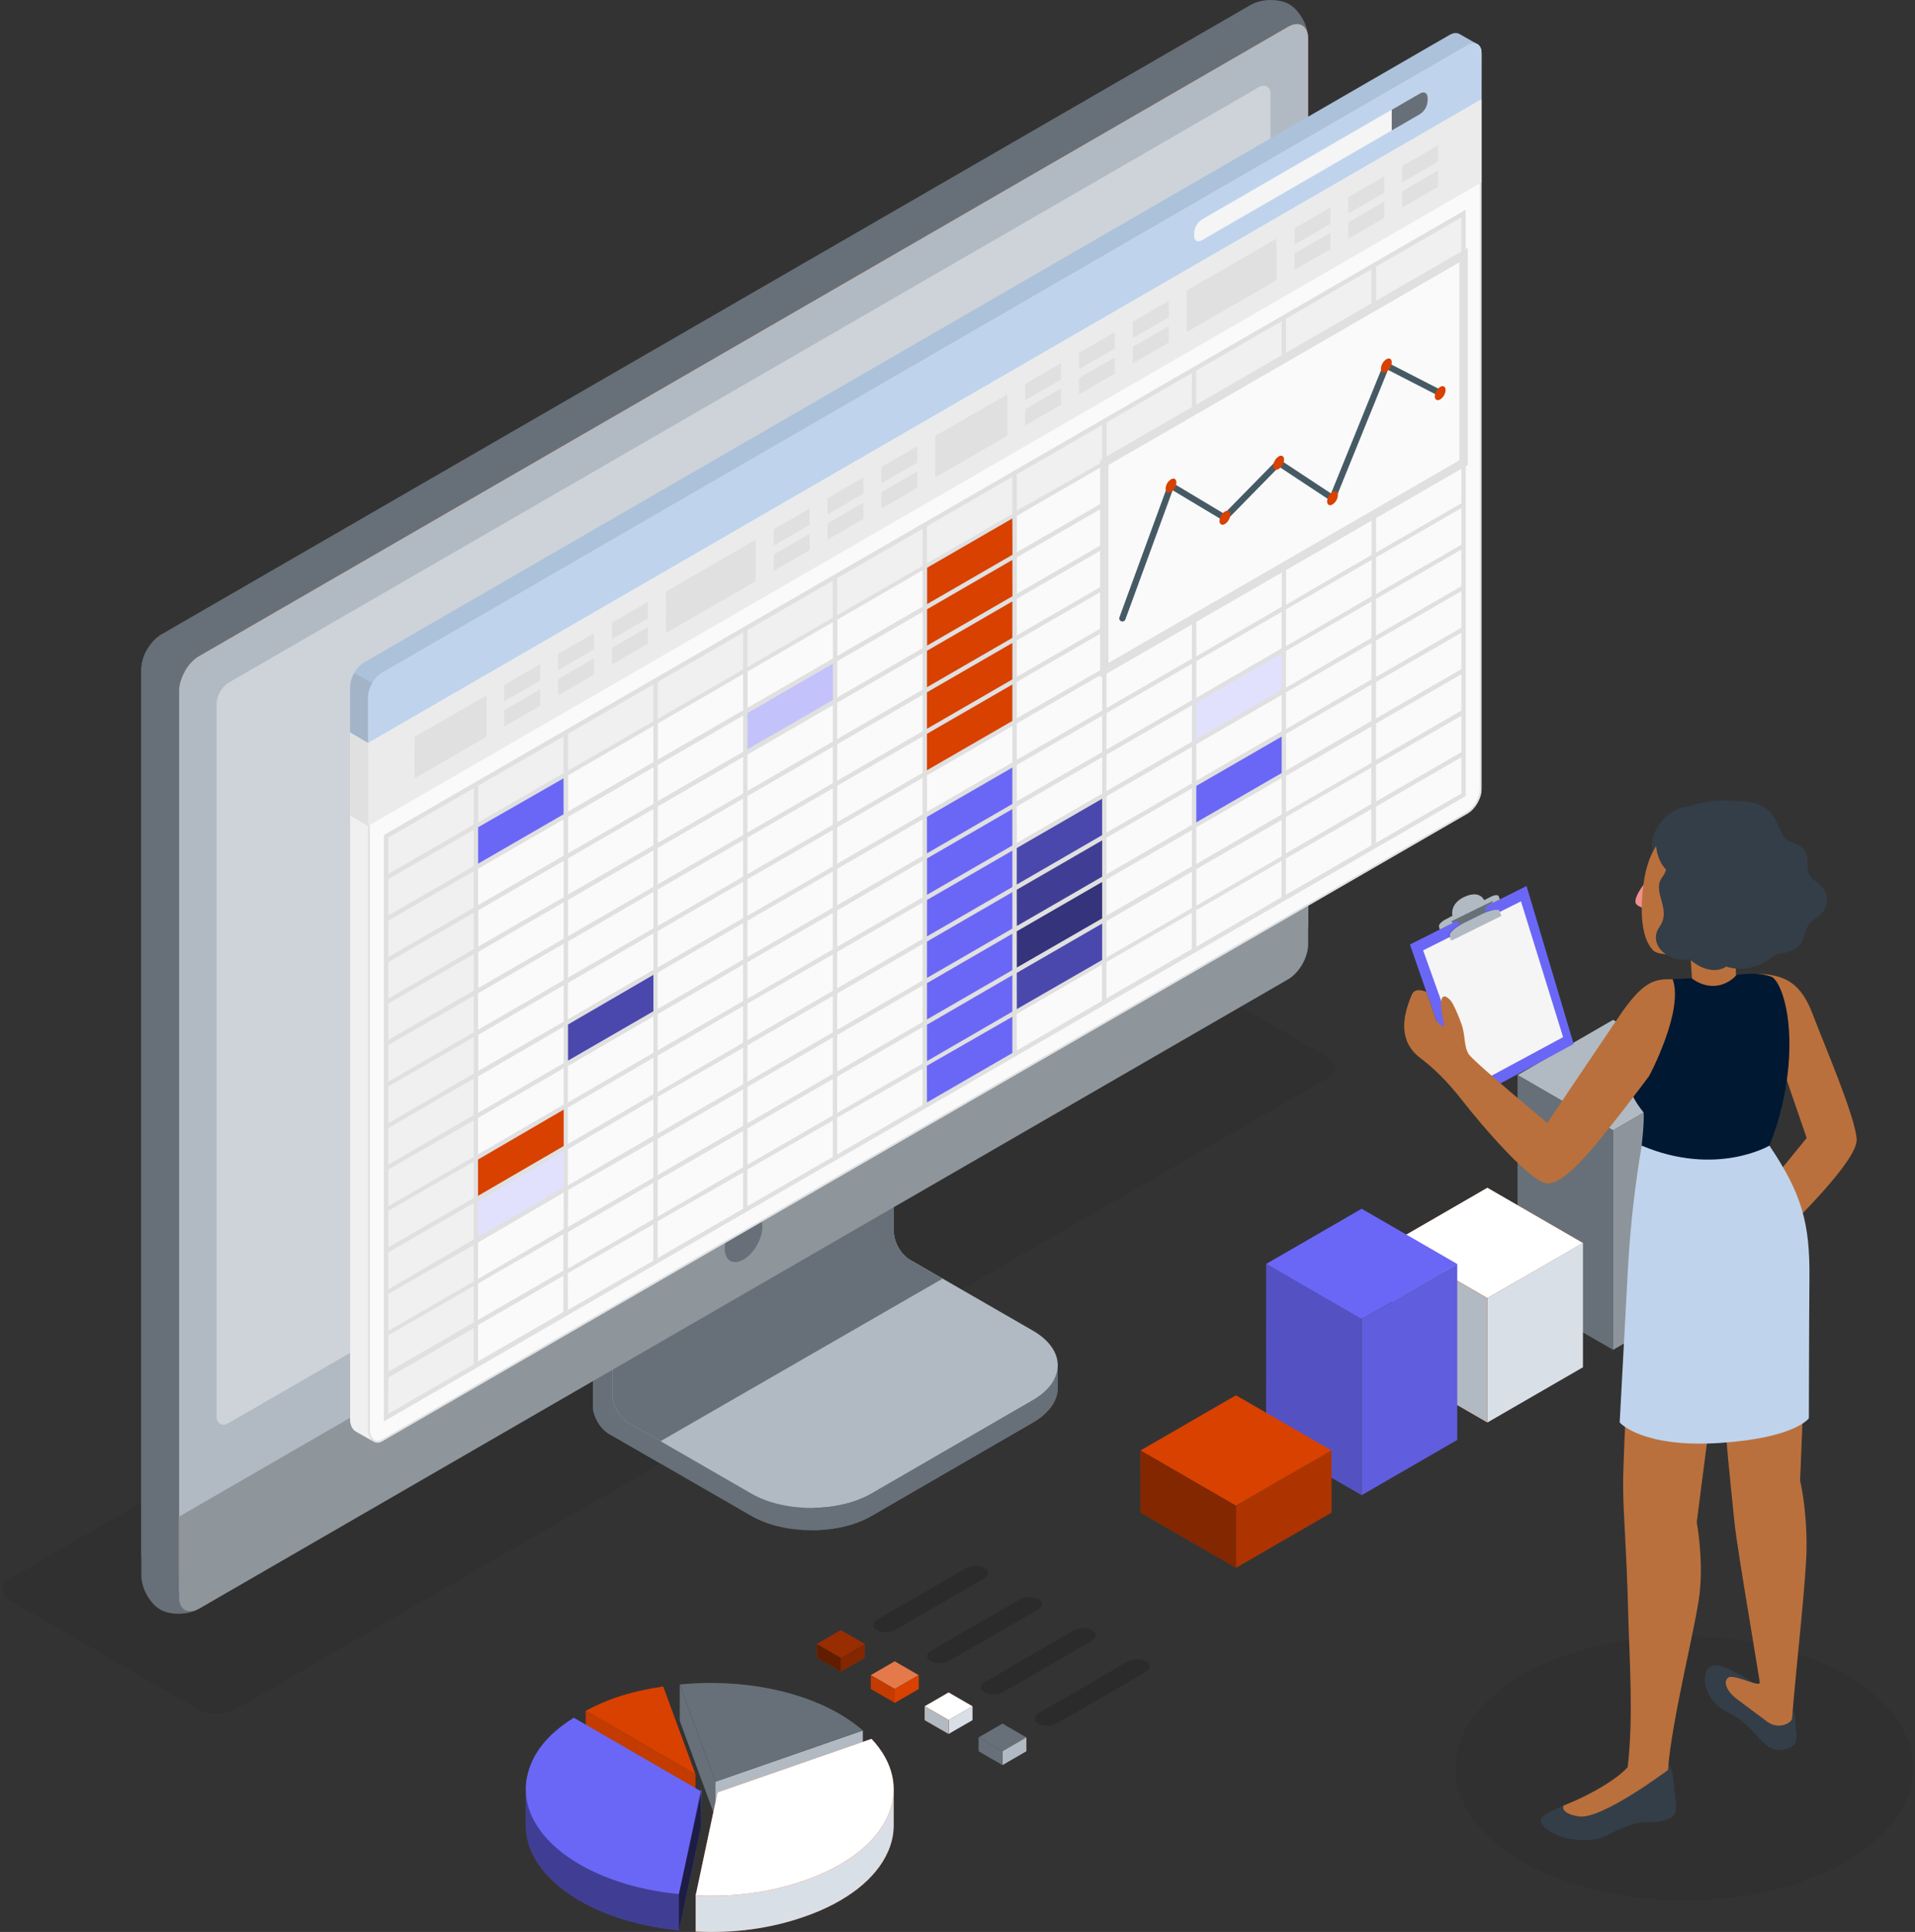 <svg width="228" height="230" viewBox="0 0 228 230" fill="none" xmlns="http://www.w3.org/2000/svg">
<rect x="0" y="0" width="228" height="230" fill="#333333" stroke="none"/>
<g clip-path="url(#clip0_1309_30128)">
<path opacity="0.06" d="M200.53 226.252C215.569 226.252 227.761 219.206 227.761 210.514C227.761 201.822 215.569 194.776 200.53 194.776C185.491 194.776 173.299 201.822 173.299 210.514C173.299 219.206 185.491 226.252 200.53 226.252Z" fill="black"/>
<path opacity="0.06" d="M23.514 203.466L1.184 190.563C-0.073 189.835 -0.073 188.656 1.184 187.928L131.057 112.872C132.317 112.144 134.357 112.144 135.615 112.872L157.945 125.775C159.205 126.503 159.205 127.682 157.945 128.41L28.072 203.466C26.814 204.194 24.771 204.194 23.514 203.466Z" fill="black"/>
<path d="M103.77 180.468L122.965 169.359C124.943 168.215 125.933 166.718 125.933 165.22C125.933 163.722 125.933 162.545 125.933 162.545L106.016 151.305C104.962 150.688 104.107 149.213 104.107 147.993V124.304L70.589 143.697V167.384C70.589 168.604 71.444 170.087 72.501 170.698L89.442 180.47C93.402 182.756 99.812 182.756 103.77 180.468Z" fill="#677078"/>
<path d="M78.638 171.579V174.241L72.493 170.696C71.445 170.079 70.585 168.61 70.585 167.384V143.697L76.973 140.009C77.105 141.632 77.248 143.311 77.384 144.946L72.906 147.54V166.055C72.906 167.29 73.754 168.761 74.815 169.37L78.638 171.579Z" fill="#677078"/>
<path d="M72.899 166.051C72.899 167.271 73.756 168.755 74.811 169.366L89.437 177.8C93.394 180.088 99.81 180.088 103.768 177.8L122.972 166.691C126.93 164.406 126.93 160.698 122.972 158.411L108.337 149.976C107.28 149.359 106.425 147.882 106.425 146.662V128.147L72.899 147.54V166.051Z" fill="#B1BAC2"/>
<path d="M112.229 152.223L108.339 149.978C107.282 149.361 106.428 147.884 106.428 146.664V128.149L72.899 147.54V166.055C72.899 167.275 73.756 168.759 74.811 169.37L78.635 171.579L112.229 152.223Z" fill="#677078"/>
<path d="M125.937 162.548V165.222C125.937 166.724 124.945 168.216 122.97 169.363L103.772 180.472C101.875 181.577 99.415 182.131 96.933 182.174V179.504C99.415 179.471 101.875 178.897 103.772 177.804L122.97 166.695C124.945 165.551 125.937 164.05 125.937 162.548Z" fill="#677078"/>
<path d="M19.068 189.065C20.301 189.779 22.379 189.742 23.699 188.979L153.355 114.042C154.675 113.279 155.744 111.426 155.744 109.901V4.571C155.744 3.045 154.741 1.23 153.503 0.514C152.266 -0.201 150.193 -0.162 148.873 0.601L19.21 75.529C17.891 76.292 16.822 78.146 16.822 79.67V185C16.828 186.529 17.831 188.343 19.068 189.065Z" fill="#677078"/>
<path d="M23.699 188.971L153.355 114.04C154.675 113.277 155.743 111.424 155.743 109.899V4.569C155.743 3.045 154.675 2.428 153.355 3.189L23.701 78.115C22.381 78.878 21.312 80.732 21.312 82.256V187.586C21.31 189.115 22.379 189.732 23.699 188.971Z" fill="#D84100"/>
<path d="M23.699 188.971L153.355 114.04C154.675 113.277 155.743 111.424 155.743 109.899V4.569C155.743 3.045 154.675 2.428 153.355 3.189L23.701 78.115C22.381 78.878 21.312 80.732 21.312 82.256V187.586C21.31 189.115 22.379 189.732 23.699 188.971Z" fill="#B1BAC2"/>
<path d="M23.347 191.699C22.024 192.285 20.192 192.262 19.066 191.61C17.833 190.894 16.828 189.082 16.828 187.547V177.987L21.306 180.581V190.143C21.306 191.534 22.19 192.164 23.347 191.699Z" fill="#677078"/>
<path d="M21.306 180.581V190.139C21.306 191.664 22.375 192.281 23.695 191.52L153.355 116.589C154.675 115.826 155.744 113.973 155.744 112.448V102.868L21.306 180.581Z" fill="#B1BAC2"/>
<path opacity="0.2" d="M21.311 180.563V190.139C21.311 191.664 22.379 192.281 23.699 191.52L153.355 116.589C154.675 115.826 155.744 113.973 155.744 112.448V102.868L21.311 180.563Z" fill="black"/>
<path opacity="0.37" d="M25.787 168.588V83.746C25.815 83.249 25.96 82.765 26.21 82.335C26.46 81.904 26.808 81.538 27.225 81.267L149.827 10.406C150.618 9.949 151.265 10.319 151.265 11.229V96.073C151.238 96.571 151.093 97.056 150.843 97.488C150.593 97.919 150.245 98.286 149.827 98.558L27.225 169.417C26.432 169.874 25.787 169.503 25.787 168.588Z" fill="#FCFEFE"/>
<path d="M88.525 144.767C87.292 145.483 86.285 147.224 86.285 148.653C86.285 150.083 87.288 150.663 88.525 149.947C89.762 149.232 90.767 147.493 90.767 146.063C90.767 144.634 89.762 144.053 88.525 144.767Z" fill="#677078"/>
<path d="M22.013 79.892C21.587 80.609 21.344 81.421 21.306 82.254V180.59L16.828 177.995V79.67C16.861 78.836 17.103 78.024 17.533 77.309L22.013 79.892Z" fill="#677078"/>
<path d="M173.798 4.067C173.486 3.88 173.06 3.884 172.58 4.162L43.358 78.868C42.434 79.401 41.685 80.701 41.685 81.769V168.974C41.685 169.626 41.963 170.209 42.391 170.431C42.664 170.579 44.102 171.416 44.528 171.645C44.68 171.723 44.85 171.759 45.02 171.749C45.191 171.739 45.356 171.684 45.498 171.589L174.717 96.856C175.642 96.323 176.392 95.025 176.392 93.957V6.344C176.392 5.793 176.186 5.41 175.874 5.244C175.562 5.077 174.107 4.252 173.798 4.067Z" fill="#BFD4EC"/>
<path d="M44.945 171.649C44.374 171.649 43.917 171.007 43.917 170.19V82.984C43.948 82.421 44.111 81.872 44.394 81.383C44.676 80.894 45.069 80.479 45.541 80.17L174.77 5.466C174.98 5.336 175.219 5.261 175.465 5.25C175.975 5.25 176.287 5.661 176.287 6.344V93.958C176.256 94.521 176.093 95.069 175.811 95.557C175.529 96.045 175.136 96.46 174.664 96.768L45.447 171.501C45.295 171.594 45.122 171.645 44.945 171.649Z" fill="#FAFAFA"/>
<path d="M175.465 5.355C175.917 5.355 176.186 5.725 176.186 6.346V93.957C176.157 94.503 175.999 95.034 175.726 95.507C175.452 95.98 175.072 96.381 174.614 96.679L45.395 171.412C45.259 171.495 45.104 171.541 44.945 171.546C44.431 171.546 44.029 170.949 44.029 170.19V82.984C44.058 82.438 44.216 81.907 44.489 81.434C44.762 80.961 45.143 80.559 45.601 80.26L174.822 5.56C175.015 5.437 175.236 5.367 175.465 5.355ZM175.465 5.149C175.2 5.159 174.943 5.238 174.719 5.379L45.498 80.082C44.573 80.616 43.823 81.914 43.823 82.984V170.19C43.823 171.033 44.292 171.751 44.945 171.751C45.141 171.747 45.331 171.691 45.498 171.589L174.717 96.856C175.642 96.323 176.392 95.025 176.392 93.957V6.344C176.392 5.585 176.016 5.147 175.465 5.147V5.149Z" fill="#E0E0E0"/>
<path d="M42.388 170.431C42.569 170.528 43.87 171.27 44.444 171.595C44.059 171.322 43.856 170.848 43.827 170.188V88.467L41.686 87.212V168.976C41.684 169.624 41.961 170.205 42.388 170.431Z" fill="#F0F0F0"/>
<path d="M176.39 6.332C176.39 5.273 175.638 4.845 174.719 5.378L45.498 80.082C44.573 80.617 43.823 81.915 43.823 82.984V88.467L176.382 11.835L176.39 6.332Z" fill="#BFD4EC"/>
<path opacity="0.1" d="M174.717 5.375L45.498 80.082C45.008 80.388 44.603 80.812 44.321 81.316L42.193 80.082C42.47 79.581 42.871 79.16 43.357 78.859L172.58 4.164C173.061 3.886 173.486 3.88 173.796 4.065C174.107 4.25 175.486 5.038 175.839 5.229C175.543 5.085 175.149 5.129 174.717 5.375Z" fill="#001832"/>
<path opacity="0.15" d="M41.684 87.214V81.766C41.707 81.174 41.883 80.597 42.193 80.092L44.325 81.326C44.016 81.828 43.844 82.402 43.825 82.99V88.467L41.684 87.214Z" fill="black"/>
<path d="M43.825 88.463L43.823 98.331L176.392 21.714V11.829L43.825 88.463Z" fill="#EBEBEB"/>
<path d="M49.345 87.731L57.917 82.799V87.718L49.341 92.674L49.345 87.731Z" fill="#E0E0E0"/>
<path d="M60.036 81.55V83.494L64.313 81.024V79.08L60.036 81.55Z" fill="#E0E0E0"/>
<path d="M60.036 84.554V86.498L64.313 84.025V82.081L60.036 84.554Z" fill="#E0E0E0"/>
<path d="M66.45 77.843V79.787L70.727 77.315V75.373L66.45 77.843Z" fill="#E0E0E0"/>
<path d="M66.45 80.845V82.789L70.727 80.318V78.374L66.45 80.845Z" fill="#E0E0E0"/>
<path d="M72.865 74.134V76.08L77.142 73.608V71.664L72.865 74.134Z" fill="#E0E0E0"/>
<path d="M72.865 77.138V79.082L77.142 76.609V74.665L72.865 77.138Z" fill="#E0E0E0"/>
<path d="M92.107 63.015V64.961L96.384 62.488V60.544L92.107 63.015Z" fill="#E0E0E0"/>
<path d="M92.107 66.018V67.962L96.384 65.491V63.547L92.107 66.018Z" fill="#E0E0E0"/>
<path d="M98.522 59.308V61.252L102.798 58.781V56.837L98.522 59.308Z" fill="#E0E0E0"/>
<path d="M98.522 62.311V64.255L102.798 61.782V59.838L98.522 62.311Z" fill="#E0E0E0"/>
<path d="M104.936 55.601L104.938 57.545L109.212 55.072V53.128L104.936 55.601Z" fill="#E0E0E0"/>
<path d="M104.936 58.602L104.938 60.546L109.212 58.075V56.131L104.936 58.602Z" fill="#E0E0E0"/>
<path d="M79.277 70.429L89.97 64.251V69.195L79.279 75.372L79.277 70.429Z" fill="#E0E0E0"/>
<path d="M111.354 51.894L119.928 46.962V51.881L111.35 56.839L111.354 51.894Z" fill="#E0E0E0"/>
<path d="M122.045 45.715V47.66L126.322 45.187V43.243L122.045 45.715Z" fill="#E0E0E0"/>
<path d="M122.045 48.717V50.661L126.322 48.19V46.246L122.045 48.717Z" fill="#E0E0E0"/>
<path d="M128.459 42.006V43.953L132.736 41.48V39.536L128.459 42.006Z" fill="#E0E0E0"/>
<path d="M128.459 45.01V46.954L132.736 44.481V42.537L128.459 45.01Z" fill="#E0E0E0"/>
<path d="M134.873 38.299V40.243L139.15 37.773V35.829L134.873 38.299Z" fill="#E0E0E0"/>
<path d="M134.873 41.301V43.247L139.15 40.774V38.83L134.873 41.301Z" fill="#E0E0E0"/>
<path d="M154.116 27.178L154.118 29.122L158.393 26.651V24.707L154.116 27.178Z" fill="#E0E0E0"/>
<path d="M154.116 30.181L154.118 32.125L158.393 29.653V27.709L154.116 30.181Z" fill="#E0E0E0"/>
<path d="M160.53 23.471L160.532 25.415L164.809 22.942V20.998L160.53 23.471Z" fill="#E0E0E0"/>
<path d="M160.53 26.472L160.532 28.416L164.809 25.945V24.002L160.53 26.472Z" fill="#E0E0E0"/>
<path d="M166.947 19.762V21.706L171.223 19.235V17.291L166.947 19.762Z" fill="#E0E0E0"/>
<path d="M166.947 22.765V24.709L171.223 22.237V20.293L166.947 22.765Z" fill="#E0E0E0"/>
<path d="M141.288 34.594L151.981 28.414V33.358L141.29 39.535L141.288 34.594Z" fill="#E0E0E0"/>
<path d="M43.825 88.463L41.684 87.208V97.097L43.823 98.331L43.825 88.463Z" fill="#E0E0E0"/>
<path d="M142.182 27.715V28.077C142.182 28.659 142.593 28.9 143.094 28.604L169.067 13.586C169.333 13.412 169.554 13.179 169.712 12.904C169.871 12.629 169.962 12.321 169.98 12.004V11.64C169.98 11.059 169.569 10.817 169.067 11.113L143.092 26.133C142.827 26.306 142.606 26.54 142.448 26.815C142.29 27.09 142.199 27.398 142.182 27.715Z" fill="#F5F5F5"/>
<path d="M169.978 12.012V11.648C169.978 11.068 169.567 10.825 169.065 11.121L165.701 13.067V15.536L169.065 13.592C169.33 13.419 169.551 13.185 169.71 12.911C169.868 12.636 169.96 12.329 169.978 12.012Z" fill="#677078"/>
<path d="M45.962 99.561L174.257 25.429V30.36L56.649 98.331L56.647 162.589L45.962 168.764V99.561Z" fill="#F0F0F0"/>
<path d="M56.649 98.331L67.332 92.157V97.088L56.649 103.272V98.331Z" fill="#6A67F6"/>
<path d="M56.649 137.869L67.332 131.695V136.626L56.649 142.811V137.869Z" fill="#D84100"/>
<path d="M56.649 142.812L67.332 136.639V141.568L56.649 147.752V142.812Z" fill="#6A67F6"/>
<path opacity="0.8" d="M56.649 142.812L67.332 136.639V141.568L56.649 147.752V142.812Z" fill="white"/>
<path d="M120.789 100.798L131.472 94.624V99.555L120.789 105.737V100.798Z" fill="#6A67F6"/>
<path opacity="0.3" d="M120.789 100.798L131.472 94.624V99.555L120.789 105.737V100.798Z" fill="black"/>
<path d="M120.789 105.741L131.472 99.567V104.497L120.789 110.681V105.741Z" fill="#6A67F6"/>
<path opacity="0.4" d="M120.789 105.741L131.472 99.567V104.497L120.789 110.681V105.741Z" fill="black"/>
<path d="M120.789 110.683L131.472 104.511V109.44L120.789 115.624V110.683Z" fill="#6A67F6"/>
<path opacity="0.5" d="M120.789 110.683L131.472 104.511V109.44L120.789 115.624V110.683Z" fill="black"/>
<path d="M120.789 115.626L131.472 109.455V114.384L120.789 120.568V115.626Z" fill="#6A67F6"/>
<path opacity="0.3" d="M120.789 115.626L131.472 109.455V114.384L120.789 120.568V115.626Z" fill="black"/>
<path d="M110.106 67.433L120.789 61.26V85.973L110.106 92.157V67.433Z" fill="#D84100"/>
<path d="M110.106 97.093L120.789 90.919V125.517L110.106 131.701V97.093Z" fill="#6A67F6"/>
<path d="M67.332 121.806L78.013 115.632V120.561L67.332 126.745V121.806Z" fill="#6A67F6"/>
<path opacity="0.3" d="M67.332 121.806L78.013 115.632V120.561L67.332 126.745V121.806Z" fill="black"/>
<path d="M88.727 84.733L99.407 78.559V83.49L88.727 89.674V84.733Z" fill="#6A67F6"/>
<path opacity="0.6" d="M88.727 84.733L99.407 78.559V83.49L88.727 89.674V84.733Z" fill="white"/>
<path d="M142.184 83.496L152.866 77.325V82.254L142.184 88.438V83.496Z" fill="#6A67F6"/>
<path opacity="0.8" d="M142.184 83.496L152.866 77.325V82.254L142.184 88.438V83.496Z" fill="white"/>
<path d="M142.184 93.388L152.866 87.214V92.143L142.184 98.327V93.388Z" fill="#6A67F6"/>
<path d="M45.831 99.339L45.7 99.415V169.225L174.376 94.844L174.51 94.768V24.966L45.831 99.339ZM173.99 89.545L163.829 95.416V91.079L173.99 85.208V89.545ZM46.226 104.661L56.388 98.788V103.122L46.226 108.996V104.661ZM109.843 97.558V101.894L99.679 107.768V103.433L109.843 97.558ZM99.679 102.824V98.487L109.843 92.614V96.949L99.679 102.824ZM110.365 97.253L120.53 91.38V95.714L110.368 101.59L110.365 97.253ZM110.365 96.636V92.31L120.53 86.434V90.771L110.365 96.636ZM110.365 91.699V87.364L120.53 81.491V85.827L110.365 91.699ZM110.365 86.761V82.421L120.53 76.547V80.882L110.365 86.761ZM109.843 87.062L99.679 92.935V88.6L109.843 82.725V87.062ZM109.843 87.679V92.005L99.679 97.881V93.544L109.843 87.679ZM99.157 98.195L88.992 104.069V99.722L99.157 93.848V98.195ZM99.157 98.812V103.149L88.992 109.025V104.667L99.157 98.812ZM99.157 103.75V108.072L88.992 113.948V109.611L99.157 103.75ZM99.157 108.687V113.024L88.992 118.897V114.554L99.157 108.687ZM99.683 108.383L109.843 102.501V106.838L99.679 112.713L99.683 108.383ZM109.843 107.447V111.781L99.679 117.657V113.32L109.843 107.447ZM110.372 107.142L120.53 101.267V105.603L110.368 111.477L110.372 107.142ZM110.372 106.525V102.197L120.53 96.323V100.66L110.372 106.525ZM121.059 96.011L131.223 90.135V94.472L121.065 100.355L121.059 96.011ZM121.059 95.393V91.075L131.223 85.2V89.537L121.059 95.393ZM121.059 90.456V86.13L131.223 80.256V84.591L121.059 90.456ZM121.059 85.519V81.186L131.223 75.311V79.647L121.059 85.519ZM121.059 80.581V76.243L131.23 70.363V74.704L121.059 80.581ZM121.059 75.644V71.297L131.23 65.426V69.76L121.059 75.644ZM120.53 75.938L110.368 81.812V77.477L120.53 71.597V75.938ZM109.843 82.11L99.679 87.985V83.655L109.843 77.781V82.11ZM99.157 88.282L88.992 94.155V89.835L99.157 83.959V88.282ZM99.157 88.899V93.24L88.992 99.115V94.778L99.157 88.899ZM88.47 99.413L78.305 105.287V100.958L88.47 95.083V99.413ZM88.47 100.03V104.367L78.305 110.242V105.902L88.47 100.03ZM88.47 104.968V109.306L78.305 115.182V110.845L88.47 104.968ZM88.47 109.905V114.242L78.305 120.115V115.791L88.47 109.905ZM88.47 114.842V119.179L78.305 125.054V120.734L88.47 114.842ZM88.47 119.78V124.139L78.299 130.023V125.678L88.47 119.78ZM88.996 119.475L99.157 113.625V117.961L88.992 123.835L88.996 119.475ZM99.157 118.57V122.905L88.99 128.788V124.444L99.157 118.57ZM99.683 118.266L109.843 112.39V116.727L99.679 122.6L99.683 118.266ZM110.37 112.094L120.53 106.212V110.547L110.368 116.422L110.37 112.094ZM121.057 105.922L131.221 100.047V104.369L121.065 110.242L121.057 105.922ZM121.057 105.305V100.962L131.221 95.089V99.424L121.057 105.305ZM131.743 94.791L141.908 88.915V93.252L131.743 99.127V94.791ZM131.743 94.174V89.841L141.908 83.966V88.302L131.743 94.174ZM131.743 89.236V84.895L141.908 79.022V83.357L131.743 89.236ZM131.743 84.299V79.952L141.908 74.076V78.413L131.743 84.299ZM131.743 79.361V75.006L141.921 69.129V73.469L131.743 79.361ZM131.743 74.424V70.063L141.921 64.192V68.526L131.743 74.424ZM131.743 69.487V65.119L141.921 59.254V63.574L131.743 69.487ZM131.743 64.549V60.176L141.908 54.3V58.637L131.743 64.549ZM131.23 64.809L121.065 70.69V66.354L131.23 60.488V64.809ZM120.543 70.98L110.38 76.856V72.531L120.53 66.66L120.543 70.98ZM109.856 77.152L99.691 83.027V78.711L109.843 72.832L109.856 77.152ZM99.169 83.324L89.004 89.199V84.889L99.157 79.016L99.169 83.324ZM88.482 89.495L78.317 95.371V91.069L88.47 85.194L88.482 89.495ZM88.482 90.112V94.474L78.317 100.349V96.013L88.482 90.112ZM77.795 100.627L67.63 106.5V102.193L77.783 96.317L77.795 100.627ZM77.795 101.244V105.581L67.63 111.456V107.136L77.795 101.244ZM77.795 106.182V110.518L67.63 116.392V112.08L77.795 106.182ZM77.795 111.119V115.455L67.608 121.362V117.025L77.795 111.119ZM77.795 116.056V120.391L67.63 126.266V121.969L77.795 116.056ZM77.795 120.994V125.33L67.608 131.257V126.912L77.795 120.994ZM77.795 125.931V130.268L67.608 136.194V131.858L77.795 125.931ZM77.795 130.868V135.205L67.608 141.132V136.812L77.795 130.868ZM78.321 130.566L88.47 124.748V129.085L78.299 134.96L78.321 130.566ZM88.47 129.691V134.028L78.299 139.897V135.577L88.47 129.691ZM88.996 129.387L99.157 123.514V127.85L88.99 133.726L88.996 129.387ZM99.683 123.215L109.843 117.334V121.67L99.681 127.554L99.683 123.215ZM110.37 117.044L120.53 111.156V115.493L110.368 121.366L110.37 117.044ZM121.057 110.872L131.221 104.999V109.333L121.065 115.188L121.057 110.872ZM131.743 104.7L141.908 98.825V103.135L131.743 109.008V104.7ZM131.743 104.083V99.728L141.908 93.855V98.189L131.743 104.083ZM142.43 93.569L152.595 87.693V92.03L142.43 97.903V93.569ZM142.43 92.951V88.605L152.595 82.731V87.066L142.43 92.951ZM142.43 88.014V83.661L152.595 77.786V82.122L142.43 88.014ZM142.43 83.077V78.718L152.595 72.842V77.179L142.43 83.077ZM142.43 78.139V73.772L152.612 67.894V72.229L142.43 78.139ZM142.43 73.202V68.828L152.612 62.957V67.294L142.43 73.202ZM142.43 68.265V63.885L152.612 58.02V62.34L142.43 68.265ZM142.43 63.327V58.939L152.595 53.066V57.403L142.43 63.327ZM142.43 58.39V53.996L152.595 48.12V52.465L142.43 58.39ZM142.43 53.453V49.052L152.595 43.177V47.514L142.43 53.453ZM141.921 53.7L131.756 59.575V55.23L141.921 49.357V53.7ZM131.234 59.871L121.065 65.745V61.41L131.23 55.535L131.234 59.871ZM120.547 66.043L110.384 71.918V67.588L120.53 61.723L120.547 66.043ZM109.86 72.215L99.695 78.09V73.768L109.843 67.894L109.86 72.215ZM99.173 78.386L89.008 84.262V79.946L99.157 74.066L99.173 78.386ZM88.486 84.558L78.321 90.433V86.126L88.47 80.25L88.486 84.558ZM77.799 90.73L67.634 96.605V92.303L77.783 86.43L77.799 90.73ZM77.799 91.347V95.708L67.634 101.584V97.247L77.799 91.347ZM67.112 101.861L56.914 107.764V103.427L67.082 97.551L67.112 101.861ZM67.112 102.478V106.813L56.945 112.689V108.37L67.112 102.478ZM67.112 107.416V111.752L56.945 117.626V113.316L67.112 107.416ZM67.112 112.353V116.69L56.914 122.596V118.259L67.112 112.353ZM67.112 117.291V121.625L56.945 127.501V123.203L67.112 117.291ZM67.112 122.228V126.565L56.914 132.491V128.149L67.112 122.228ZM67.112 127.165V131.502L56.914 137.429V133.092L67.112 127.165ZM67.112 132.103V136.437L56.914 142.366V138.046L67.112 132.103ZM67.112 137.04V141.377L56.945 147.25V142.983L67.112 137.04ZM67.112 141.977V146.314L56.914 152.261V147.921L67.112 141.977ZM67.638 141.673L77.783 135.871V140.208L67.618 146.081L67.638 141.673ZM77.783 140.815V145.152L67.618 151.025V146.686L77.783 140.815ZM78.309 140.51L88.47 134.637V138.972L78.305 144.847L78.309 140.51ZM88.996 134.339L99.157 128.457V132.794L88.99 138.663L88.996 134.339ZM99.683 128.167L109.843 122.279V126.614L99.681 132.491L99.683 128.167ZM110.37 121.995L120.53 116.099V120.436L110.374 126.32L110.37 121.995ZM121.057 115.824L131.221 109.95V114.285L121.065 120.132L121.057 115.824ZM131.743 109.652L141.908 103.777V108.113L131.743 113.989V109.652ZM142.43 103.48L152.595 97.607V101.942L142.43 107.817V103.48ZM142.43 102.873V98.494L152.595 92.62V96.955L142.43 102.873ZM153.117 92.359L163.282 86.484V90.82L153.117 96.694V92.359ZM153.117 91.742V87.37L163.282 81.497V85.831L153.117 91.742ZM153.117 86.805V82.427L163.282 76.551V80.888L153.117 86.805ZM153.117 81.867V77.483L163.282 71.608V75.942L153.117 81.867ZM153.117 76.93V72.538L163.303 66.66V70.995L153.117 76.93ZM153.117 71.993V67.594L163.303 61.723V66.059L153.117 71.993ZM153.117 67.055V62.651L163.303 56.785V61.106L153.117 67.055ZM153.117 62.118V57.705L163.282 51.832V56.168L153.117 62.118ZM153.117 57.18V52.761L163.282 46.886V51.231L153.117 57.18ZM153.117 52.243V47.818L163.282 41.943V46.277L153.117 52.243ZM153.117 47.306V42.872L163.282 36.999V41.334L153.117 47.306ZM153.117 42.368V37.931L163.282 32.056V36.39L153.117 42.368ZM152.591 42.673L142.426 48.548V44.109L152.591 38.235V42.673ZM141.904 48.844L131.739 54.718V50.289L141.904 44.413V48.844ZM131.217 55.016L121.065 60.801V56.467L131.23 50.593L131.217 55.016ZM120.53 61.188L110.368 67.061V62.647L120.53 56.771V61.188ZM109.843 67.36L99.679 73.235V68.826L109.843 62.957V67.36ZM99.157 73.531L88.992 79.405V75.004L99.157 69.129V73.531ZM88.47 79.703L78.305 85.578V81.184L88.47 75.3V79.703ZM77.783 85.875L67.618 91.748V87.362L77.783 81.487V85.875ZM67.096 92.046L56.929 97.922V93.542L67.096 87.666V92.046ZM67.096 92.663V96.942L56.929 102.818V98.483L67.096 92.663ZM46.226 109.605L56.388 103.731V108.066L46.226 113.941V109.605ZM46.226 114.542L56.388 108.669V113.005L46.226 118.879V114.542ZM46.226 119.479L56.388 113.604V117.941L46.226 123.814V119.479ZM46.226 124.417L56.388 118.564V122.901L46.226 128.774V124.417ZM46.226 129.354L56.388 123.481V127.817L46.226 133.726V129.354ZM46.226 134.291L56.388 128.418V132.753L46.226 138.663V134.291ZM46.226 139.229L56.388 133.397V137.733L46.226 143.6V139.229ZM46.226 144.166L56.388 138.291V142.627L46.226 148.501V144.166ZM46.226 149.103L56.388 143.228V147.565L46.226 153.496V149.103ZM46.226 154.041L56.388 148.229V152.566L46.226 158.439V154.041ZM46.226 158.978L56.388 153.103V157.439L46.226 163.313V158.978ZM56.913 152.806L67.079 146.933V151.268L56.913 157.143V152.806ZM67.079 151.877V156.197L56.913 162.072V157.752L67.079 151.877ZM67.606 151.572L77.783 145.76V150.081L67.618 155.954L67.606 151.572ZM78.293 145.4L88.47 139.581V143.901L78.299 149.772L78.293 145.4ZM88.979 139.229L99.157 133.403V137.723L88.99 143.6L88.979 139.229ZM99.666 133.057L109.843 127.223V131.543L99.681 137.429L99.666 133.057ZM110.353 126.885L120.53 121.045V125.365L110.368 131.241L110.353 126.885ZM121.04 120.714L131.205 114.838V119.158L121.065 125.059L121.04 120.714ZM131.727 114.542L141.892 108.669V112.989L131.727 118.864V114.542ZM142.414 108.37L152.579 102.495V106.815L142.447 112.701L142.414 108.37ZM153.101 102.199L163.266 96.325V100.646L153.101 106.521V102.199ZM153.101 101.592V97.259L163.266 91.384V95.721L153.101 101.592ZM173.99 84.599L163.829 90.472V86.136L173.992 80.265L173.99 84.599ZM173.99 79.662L163.827 85.533V81.192L173.99 75.319V79.662ZM173.99 74.725L163.827 80.596V76.247L173.99 70.376V74.725ZM173.99 69.787L163.827 75.66V71.303L173.992 65.426L173.99 69.787ZM173.99 64.85L163.827 70.721V66.36L173.992 60.488L173.99 64.85ZM173.99 59.912L163.827 65.786V61.414L173.992 55.551L173.99 59.912ZM173.99 54.975L163.827 60.849V56.471L173.99 50.597V54.975ZM173.99 50.038L163.827 55.909V51.527L173.99 45.654V50.038ZM173.99 45.1L163.827 50.974V46.582L173.99 40.71V45.1ZM173.99 40.163L163.827 46.036V41.638L173.99 35.765V40.163ZM173.99 35.226L163.827 41.097V36.695L173.99 30.821V35.226ZM173.99 30.288L163.827 36.162V31.751L173.99 25.88V30.288ZM56.388 93.846V98.179L46.226 104.052V99.72L56.388 93.846ZM46.226 163.998L56.388 158.124V162.445L46.224 168.318L46.226 163.998ZM163.829 100.343V96.023L173.99 90.15V94.47L163.829 100.343Z" fill="#E0E0E0"/>
<path d="M131.472 55.07L174.257 30.362V55.084L131.472 79.785V55.07Z" fill="#FAFAFA" stroke="#E0E0E0" stroke-miterlimit="10"/>
<path d="M133.634 73.616L139.418 57.812L145.809 61.638L152.238 55.084L158.648 59.314L165.06 43.512L171.47 46.804" stroke="#455A64" stroke-width="0.75" stroke-linecap="round" stroke-linejoin="round"/>
<path d="M139.415 57.065C139.228 57.188 139.071 57.353 138.96 57.547C138.848 57.742 138.784 57.96 138.772 58.184C138.772 58.596 139.06 58.767 139.415 58.559C139.604 58.436 139.76 58.27 139.873 58.076C139.985 57.881 140.049 57.662 140.061 57.438C140.055 57.026 139.773 56.859 139.415 57.065Z" fill="#D84100"/>
<path d="M145.827 60.9C145.643 61.023 145.49 61.188 145.38 61.381C145.27 61.574 145.206 61.789 145.192 62.011C145.192 62.422 145.482 62.593 145.838 62.385C146.025 62.261 146.18 62.096 146.292 61.901C146.404 61.706 146.468 61.488 146.481 61.264C146.471 60.853 146.183 60.694 145.827 60.9Z" fill="#D84100"/>
<path d="M152.238 54.337C152.05 54.461 151.894 54.627 151.782 54.821C151.67 55.016 151.605 55.234 151.592 55.458C151.592 55.87 151.882 56.041 152.238 55.833C152.425 55.709 152.581 55.544 152.693 55.349C152.805 55.154 152.87 54.936 152.883 54.712C152.883 54.3 152.591 54.132 152.238 54.337Z" fill="#D84100"/>
<path d="M158.648 58.565C158.461 58.688 158.305 58.854 158.193 59.049C158.082 59.244 158.017 59.462 158.004 59.686C158.004 60.097 158.292 60.266 158.648 60.058C158.835 59.935 158.991 59.769 159.103 59.574C159.215 59.38 159.28 59.161 159.293 58.937C159.293 58.526 159.003 58.359 158.648 58.565Z" fill="#D84100"/>
<path d="M165.06 42.766C164.872 42.888 164.715 43.054 164.603 43.248C164.491 43.443 164.426 43.662 164.415 43.887C164.415 44.298 164.702 44.467 165.06 44.261C165.247 44.137 165.403 43.971 165.514 43.777C165.626 43.582 165.691 43.364 165.703 43.14C165.703 42.728 165.415 42.56 165.06 42.766Z" fill="#D84100"/>
<path d="M171.47 46.057C171.282 46.181 171.126 46.346 171.014 46.541C170.902 46.736 170.837 46.954 170.824 47.178C170.824 47.59 171.114 47.758 171.47 47.553C171.657 47.429 171.813 47.263 171.924 47.068C172.036 46.874 172.101 46.656 172.113 46.431C172.115 46.02 171.825 45.851 171.47 46.057Z" fill="#D84100"/>
<path d="M192.055 121.414L180.679 127.988L192.057 134.565L203.432 127.988L192.055 121.414Z" fill="#B1BAC2"/>
<path d="M203.434 127.974L203.432 154.126L192.057 160.7L192.054 134.565L203.434 127.974Z" fill="#8D949C"/>
<path d="M192.055 134.565L192.057 160.7L180.679 154.125V127.976L192.055 134.565Z" fill="#677078"/>
<path d="M177.087 141.404L165.711 147.979L177.089 154.554L188.464 147.979L177.087 141.404Z" fill="#D84100"/>
<path d="M177.087 141.404L165.711 147.979L177.089 154.554L188.464 147.979L177.087 141.404Z" fill="white"/>
<path d="M188.466 147.964V162.776L177.089 169.351V154.556L188.466 147.964Z" fill="#D9DFE6"/>
<path d="M177.089 154.556V169.351L165.711 162.774V147.966L177.089 154.556Z" fill="#D84100"/>
<path d="M177.089 154.556V169.351L165.711 162.774V147.966L177.089 154.556Z" fill="#B1BAC2"/>
<path d="M162.119 143.903L150.743 150.478L162.121 157.053L173.496 150.478L162.119 143.903Z" fill="#6A67F6"/>
<path d="M173.498 150.464V171.425L162.121 178V157.055L173.498 150.464Z" fill="#6A67F6"/>
<path opacity="0.1" d="M173.498 150.464V171.425L162.121 178V157.055L173.498 150.464Z" fill="black"/>
<path d="M162.121 157.055V178L150.745 171.425L150.743 150.466L162.121 157.055Z" fill="#6A67F6"/>
<path opacity="0.21" d="M162.121 157.055V178L150.745 171.425L150.743 150.466L162.121 157.055Z" fill="black"/>
<path d="M147.153 166.109L135.778 172.684L147.153 179.259L158.53 172.684L147.153 166.109Z" fill="#D84100"/>
<path d="M158.533 172.669L158.531 180.075L147.155 186.65L147.153 179.261L158.533 172.669Z" fill="#D84100"/>
<path opacity="0.2" d="M158.533 172.669L158.531 180.075L147.155 186.65L147.153 179.261L158.533 172.669Z" fill="black"/>
<path d="M147.153 179.261L147.155 186.65L135.778 180.075L135.776 172.671L147.153 179.261Z" fill="#D84100"/>
<path opacity="0.4" d="M147.153 179.261L147.155 186.65L135.778 180.075L135.776 172.671L147.153 179.261Z" fill="black"/>
<path d="M85.181 212.106V216.426L80.929 204.855V200.551L85.181 212.106Z" fill="#677078"/>
<path d="M85.185 212.109V216.416L102.73 210.325V206.015L85.185 212.109Z" fill="#B1BAC2"/>
<path d="M80.931 200.539L85.181 212.106L102.724 206.015C97.923 201.82 89.54 199.705 80.931 200.539Z" fill="#677078"/>
<path d="M82.826 225.647V229.955C87.471 230.175 91.715 229.593 95.774 228.183C100.788 226.441 104.327 223.676 105.743 220.397C106.163 219.449 106.387 218.426 106.403 217.389C106.403 216.978 106.403 212.937 106.403 212.937C106.403 212.937 105.189 212.841 103.764 211.32L100.476 212.462L85.43 217.687L82.826 225.647Z" fill="#D84100"/>
<path d="M82.826 225.647V229.955C87.471 230.175 91.715 229.593 95.774 228.183C100.788 226.441 104.327 223.676 105.743 220.397C106.163 219.449 106.387 218.426 106.403 217.389C106.403 216.978 106.403 212.937 106.403 212.937C106.403 212.937 105.189 212.841 103.764 211.32L100.476 212.462L85.43 217.687L82.826 225.647Z" fill="#D9DFE6"/>
<path d="M69.735 207.982L82.805 215.536V211.228L69.735 203.674V207.982Z" fill="#D84100"/>
<path opacity="0.1" d="M69.735 207.982L82.805 215.536V211.228L69.735 203.674V207.982Z" fill="black"/>
<path fill-rule="evenodd" clip-rule="evenodd" d="M62.601 213.39C62.572 212.764 62.623 212.129 62.759 211.489C63.337 208.767 65.156 206.476 68.312 204.495L83.422 213.234L83.5 213L83.436 217.543L80.831 229.811C70.197 228.782 62.513 223.388 62.601 217.233V213.39Z" fill="#6A67F6"/>
<path opacity="0.4" d="M83.436 217.543L80.831 229.811C70.197 228.782 62.513 223.388 62.601 217.233V213.028C62.601 219.136 70.265 224.462 80.835 225.495L83.5 213.5L83.436 217.543Z" fill="black"/>
<path d="M82.902 225.289L82.826 225.647C87.471 225.867 91.715 225.285 95.774 223.876C100.788 222.133 104.327 219.368 105.743 216.089C107.077 213.003 106.372 209.798 103.764 207.013L100.476 208.154L85.43 213.38L82.902 225.289Z" fill="#D84100"/>
<path d="M82.902 225.289L82.826 225.647C87.471 225.867 91.715 225.285 95.774 223.876C100.788 222.133 104.327 219.368 105.743 216.089C107.077 213.003 106.372 209.798 103.764 207.013L100.476 208.154L85.43 213.38L82.902 225.289Z" fill="white"/>
<path d="M69.735 203.672L82.805 211.226L78.962 200.777C75.317 201.306 72.48 202.199 69.735 203.672Z" fill="#D84100"/>
<path opacity="0.55" d="M83.436 217.544V213.236L80.831 225.503V229.813L83.436 217.544Z" fill="black"/>
<path d="M100.11 194.075L97.264 195.72L100.11 197.366L102.959 195.72L100.11 194.075Z" fill="#D84100"/>
<path opacity="0.3" d="M100.11 194.075L97.264 195.72L100.11 197.366L102.959 195.72L100.11 194.075Z" fill="black"/>
<path d="M102.959 195.716V197.368L100.11 199.014V197.366L102.959 195.716Z" fill="#D84100"/>
<path opacity="0.4" d="M102.959 195.716V197.368L100.11 199.014V197.366L102.959 195.716Z" fill="black"/>
<path d="M100.11 197.366V199.014L97.264 197.368V195.716L100.11 197.366Z" fill="#D84100"/>
<path opacity="0.55" d="M100.11 197.366V199.014L97.264 197.368V195.716L100.11 197.366Z" fill="black"/>
<path opacity="0.15" d="M104.457 192.799L115.008 186.702C115.637 186.338 116.626 186.319 117.215 186.661C117.805 187.002 117.774 187.574 117.145 187.938L106.596 194.034C105.967 194.398 104.977 194.416 104.387 194.075C103.797 193.733 103.828 193.161 104.457 192.799Z" fill="black"/>
<path d="M106.524 197.782L103.678 199.428L106.526 201.073L109.373 199.428L106.524 197.782Z" fill="#D84100"/>
<path opacity="0.3" d="M106.524 197.782L103.678 199.428L106.526 201.073L109.373 199.428L106.524 197.782Z" fill="white"/>
<path d="M109.373 199.423V201.075L106.526 202.721L106.524 201.073L109.373 199.423Z" fill="#D84100"/>
<path d="M109.373 199.423V201.075L106.526 202.721L106.524 201.073L109.373 199.423Z" fill="#D84100"/>
<path d="M106.524 201.073L106.526 202.721L103.678 201.075V199.423L106.524 201.073Z" fill="#D84100"/>
<path opacity="0.1" d="M106.524 201.073L106.526 202.721L103.678 201.075V199.423L106.524 201.073Z" fill="black"/>
<path opacity="0.15" d="M110.871 196.506L121.42 190.409C122.049 190.045 123.04 190.026 123.629 190.368C124.219 190.709 124.188 191.281 123.56 191.645L113.008 197.741C112.669 197.921 112.292 198.018 111.909 198.025C111.525 198.033 111.145 197.949 110.799 197.782C110.211 197.44 110.254 196.87 110.871 196.506Z" fill="black"/>
<path d="M112.941 201.489L110.092 203.135L112.941 204.78L115.787 203.135L112.941 201.489Z" fill="#D84100"/>
<path d="M112.941 201.489L110.092 203.135L112.941 204.78L115.787 203.135L112.941 201.489Z" fill="white"/>
<path d="M115.789 203.131V204.783L112.94 206.429V204.781L115.789 203.131Z" fill="#D9DFE6"/>
<path d="M112.941 204.781V206.429L110.092 204.783V203.131L112.941 204.781Z" fill="#D84100"/>
<path d="M112.941 204.781V206.429L110.092 204.783V203.131L112.941 204.781Z" fill="#B1BAC2"/>
<path opacity="0.15" d="M117.287 200.213L127.836 194.116C128.467 193.752 129.456 193.733 130.046 194.075C130.636 194.416 130.605 194.988 129.976 195.352L119.427 201.45C118.796 201.812 117.807 201.83 117.217 201.489C116.627 201.147 116.658 200.586 117.287 200.213Z" fill="black"/>
<path d="M119.355 205.196L116.508 206.842L119.355 208.488L122.203 206.842L119.355 205.196Z" fill="#677078"/>
<path d="M122.203 206.838V208.49L119.355 210.136V208.488L122.203 206.838Z" fill="#B1BAC2"/>
<path d="M119.355 208.488V210.136L116.508 208.49V206.838L119.355 208.488Z" fill="#677078"/>
<path opacity="0.15" d="M123.704 203.921L134.253 197.823C134.592 197.643 134.969 197.546 135.353 197.539C135.736 197.532 136.116 197.615 136.462 197.782C137.052 198.123 137.021 198.695 136.39 199.059L125.841 205.157C125.212 205.519 124.221 205.538 123.632 205.196C123.042 204.855 123.073 204.289 123.704 203.921Z" fill="black"/>
<path d="M208.64 115.921C212.544 115.9 214.413 117.023 215.833 120.776C217.253 124.528 220.971 133.119 221.053 135.684C221.129 138.336 212.6 146.382 212.906 146.236C212.999 146.195 210.306 141.364 210.306 141.364L215.103 135.479L212.353 127.488L208.64 115.921Z" fill="#BA703C"/>
<path d="M213.486 203.766C213.724 203.995 213.772 204.217 213.763 205.052C213.755 205.887 214.109 206.821 213.679 207.603C213.358 208.185 211.723 208.586 210.892 208.154C210.2 207.794 209.511 206.994 208.975 206.428C208.462 205.84 207.9 205.296 207.296 204.803C206.591 204.279 205.771 203.929 205.035 203.448C204.458 203.076 203.974 202.578 203.618 201.991C203.262 201.405 203.043 200.745 202.98 200.061C202.936 199.615 203.027 199.165 203.243 198.771C203.543 198.315 204.176 198.202 204.716 198.288C205.514 198.416 208.21 199.934 208.827 200.358C209.626 200.897 213.237 203.53 213.486 203.766Z" fill="#343E48"/>
<path d="M209.519 200.304C209.493 200.905 206.967 199.5 205.931 199.635C205.921 199.639 205.911 199.644 205.902 199.65C204.942 200.113 205.74 201.462 206.636 202.153C207.532 202.845 210.45 204.992 210.45 204.992L211.048 201.526L209.519 200.304Z" fill="#BA703C"/>
<path d="M198.565 210.07C199.034 210.07 199.241 211.605 199.328 212.789C199.396 213.707 199.739 215.201 199.418 215.875C199.098 216.55 197.86 216.97 195.957 216.929C194.724 216.904 192.792 217.717 191.467 218.435C190.098 219.177 188.622 219.161 187.188 218.974C185.496 218.751 183.756 217.739 183.489 217.04C183.221 216.34 183.579 216.011 187.599 214.351C187.636 214.334 191.835 212.499 193.793 210.395L198.565 210.07Z" fill="#343E48"/>
<path d="M187.595 214.349C187.04 214.577 186.567 214.779 186.138 214.966C186.029 215.346 186.175 215.947 187.948 216.243C190.651 216.696 198.594 210.709 198.594 210.709C198.594 210.709 197.456 211.024 197.242 210.372L193.789 210.399C191.831 212.501 187.632 214.332 187.595 214.349Z" fill="#BA703C"/>
<path d="M215.093 184.101C215.093 179.267 214.316 176.259 214.316 176.259C214.316 176.259 214.787 166.162 214.842 159.816C214.949 147.267 214.709 145.415 211.936 140.009C211.936 140.009 195.743 138.112 195.061 146.012C194.212 155.847 193.224 172.309 193.251 176.994C193.269 180.491 193.662 184.264 193.857 192.174C193.98 197.239 194.512 204.398 193.789 210.393C194.706 211.927 197.182 211.901 198.594 210.703C199.005 204.834 201.911 193.595 202.361 189.674C202.828 185.615 202.016 181.201 202.016 181.201C202.016 181.201 204.161 164.447 204.538 161.896C204.538 161.896 205.512 166.592 205.477 170.079C205.477 171.192 205.861 174.924 206.504 181.201C206.891 185.025 209.587 199.96 210.179 204.762C211.533 206.072 213.286 205.173 213.364 204.599C213.813 198.734 215.093 187.757 215.093 184.101Z" fill="#BA703C"/>
<path opacity="0.15" d="M204.538 161.896L205.976 153.759C205.976 153.759 209.295 153.492 212.347 150.408C212.347 150.408 211.49 153.663 207.281 154.77L205.606 162.132L205.323 168.845L204.538 161.896Z" fill="black"/>
<path d="M201.231 113.211L201.722 120.583L206.868 120.151L206.523 111.975L201.231 113.211Z" fill="#BA703C"/>
<path d="M213.467 141.99C212.836 140.431 212.483 139.383 210.668 136.388C211.874 133.373 212.636 130.199 212.929 126.964C213.506 120.465 211.875 116.624 210.874 116.266C210.322 116.08 209.749 115.966 209.168 115.925C208.927 115.913 208.74 115.925 208.463 115.925C207.894 115.939 207.327 115.983 206.763 116.059C206.223 116.681 205.498 117.113 204.694 117.293C202.947 117.669 201.611 116.612 201.42 116.47L199.139 116.577C197.98 116.989 194.036 122.771 193.6 126.61C193.246 129.729 195.688 132.432 195.688 132.432C195.783 133.666 195.456 136.386 195.456 136.386C195.456 136.386 195.468 143.934 195.456 147.686C195.456 147.686 196.37 150.579 205.869 149.674C214.316 148.869 214.524 145.971 214.524 145.971C214.325 144.608 213.971 143.272 213.467 141.99Z" fill="#001832"/>
<path d="M202.69 95.931C202.69 95.931 199.918 95.445 197.963 97.644C194.956 101.035 198.253 103.528 198.253 103.528L202.688 95.931" fill="#343E48"/>
<path d="M196.346 104.456C194.804 106.355 194.568 107.198 194.78 107.577C195.028 108.019 196.122 108.219 196.122 108.219L196.346 104.456Z" fill="#F28F8F"/>
<path d="M200.092 98.227C198.699 98.942 196.288 100.267 195.655 105.402C195.006 110.675 196.173 112.51 196.888 113.203C197.373 113.67 199.875 113.847 201.18 113.444C202.813 112.942 206.354 111.202 208.019 108.484C209.978 105.287 210.393 101.02 208.147 99.342C204.984 96.98 201.274 97.62 200.092 98.227Z" fill="#BA703C"/>
<path d="M199.396 104.291C196.479 102.804 197.221 98.926 197.221 98.926C197.221 98.926 201.391 92.96 209.082 96.82C211.741 98.155 213.338 101.185 213.272 104.734C213.272 106.949 212.393 109.074 210.828 110.641C209.263 112.208 207.14 113.088 204.926 113.088C203.637 113.087 202.4 112.573 201.489 111.659C200.578 110.746 200.066 109.508 200.066 108.217V107.894L200.312 107.974C200.711 108.067 201.126 108.059 201.521 107.951C201.915 107.843 202.277 107.639 202.573 107.357C203.851 106.252 204.012 104.088 202.386 103.541C200.76 102.993 199.92 104.874 199.92 104.874L199.303 106.598C198.999 106.484 198.752 106.256 198.615 105.962C198.478 105.668 198.463 105.332 198.572 105.026C198.64 104.846 198.751 104.686 198.894 104.558C199.037 104.43 199.21 104.339 199.396 104.291Z" fill="#343E48"/>
<path d="M181.75 105.48L167.867 112.442L174.394 131.274L187.361 124.286L181.75 105.48Z" fill="#6A67F6"/>
<path d="M181.088 107.303L169.439 113.142L175.225 129.336L186.103 123.473L181.088 107.303Z" fill="#F5F5F5"/>
<path opacity="0.15" d="M178.622 108.998C178.622 108.998 178.527 108.741 178.417 108.422C178.306 108.103 177.335 108.276 176.263 108.807L174.208 109.836C173.137 110.366 172.358 111.055 172.483 111.372L172.689 111.948L178.622 108.998Z" fill="black"/>
<path d="M178.437 106.704C178.365 106.499 177.946 106.532 177.502 106.76L176.698 107.171C176.698 107.171 176.23 105.927 174.384 106.76C172.539 107.593 172.931 109.023 172.931 109.023L172.078 109.473C171.608 109.724 171.269 110.091 171.322 110.296L171.421 110.662L178.573 107.077C178.573 107.077 178.511 106.904 178.437 106.704Z" fill="#B1BAC2"/>
<path d="M177.664 107.523C177 107.836 176.737 107.988 176.918 108.48C177.124 109.039 177.329 109.442 177.329 109.442L174.166 111.033C174.166 111.033 173.918 110.321 173.807 110.045C173.696 109.77 173.47 109.634 172.966 109.889L172.783 109.683L177.773 107.241L177.664 107.523Z" fill="#677078"/>
<path d="M178.757 109.039L178.552 108.463C178.433 108.144 177.469 108.317 176.398 108.848L174.343 109.864C173.27 110.397 172.493 111.084 172.617 111.403L172.822 111.979L178.757 109.039Z" fill="#B1BAC2"/>
<path d="M199.147 116.579C196.96 116.542 195.639 116.737 192.655 121.169C189.671 125.6 184.14 133.763 183.491 134.82C182.588 136.291 182.385 138.548 183.121 139.926C183.805 141.212 185.014 141.659 188.45 138.001C190.996 135.294 196.346 128.102 196.346 128.102C196.346 128.102 200.51 120.331 199.147 116.579Z" fill="#BA703C"/>
<path d="M184.475 140.856C182.673 141.414 176.061 133.537 174.224 131.169C172.187 128.544 170.549 127.054 169.061 125.925C166.515 123.975 166.938 121.051 168.108 118.385C168.519 117.462 169.824 118.089 169.824 118.089L170.268 119.371L171.038 121.588C171.575 122.105 171.883 122.275 171.922 122.125C171.996 121.841 171.546 120.648 171.579 119.412C171.616 117.922 172.641 118.918 172.943 119.445C173.355 120.241 173.708 121.066 174 121.913C174.497 123.255 174.261 124.588 174.877 125.516C175.494 126.443 184.475 133.901 184.475 133.901V140.856Z" fill="#BA703C"/>
<path d="M210.668 136.388C210.668 136.388 204.334 140.132 195.46 136.388C194.671 141.046 194.135 145.742 193.853 150.458C193.536 156.458 192.84 169.347 192.84 169.347C192.84 169.347 195.46 172.402 204.801 171.783C213.778 171.186 215.364 168.845 215.364 168.845C215.364 168.845 215.385 157.271 215.432 152.21C215.496 145.74 214.589 142.204 210.668 136.388Z" fill="#BFD4EC"/>
<path d="M202.355 96.285C202.355 96.285 199.478 96.367 198.352 99.21C197.225 102.053 199.246 102.646 197.914 104.421C196.582 106.196 199.098 108.177 197.585 110.336C196.072 112.494 198.818 114.763 201.132 114.17C201.132 114.17 203.426 116.388 205.547 115.069C205.547 115.069 208.71 116.4 212.064 113.024L213.264 111.71L202.355 96.285Z" fill="#343E48"/>
<path d="M207.238 95.431C207.238 95.431 210.321 95.184 211.462 97.727C212.602 100.269 212.261 99.683 214.195 100.693C216.129 101.703 214.37 103.676 215.962 104.758C216.784 105.31 217.21 105.809 217.411 106.449C217.767 107.577 217.189 108.77 216.145 109.329C215.432 109.706 214.966 110.564 214.721 111.627C214.236 113.754 210.857 113.59 210.857 113.59C208.422 115.378 206.889 115.297 206.081 115.075C202.398 114.063 200.386 106.47 201.428 95.908C201.966 95.733 202.515 95.595 203.072 95.497C204.448 95.248 205.855 95.226 207.238 95.431Z" fill="#343E48"/>
</g>
<defs>
<clipPath id="clip0_1309_30128">
<rect width="227.518" height="230" fill="white" transform="translate(0.241)"/>
</clipPath>
</defs>
</svg>
